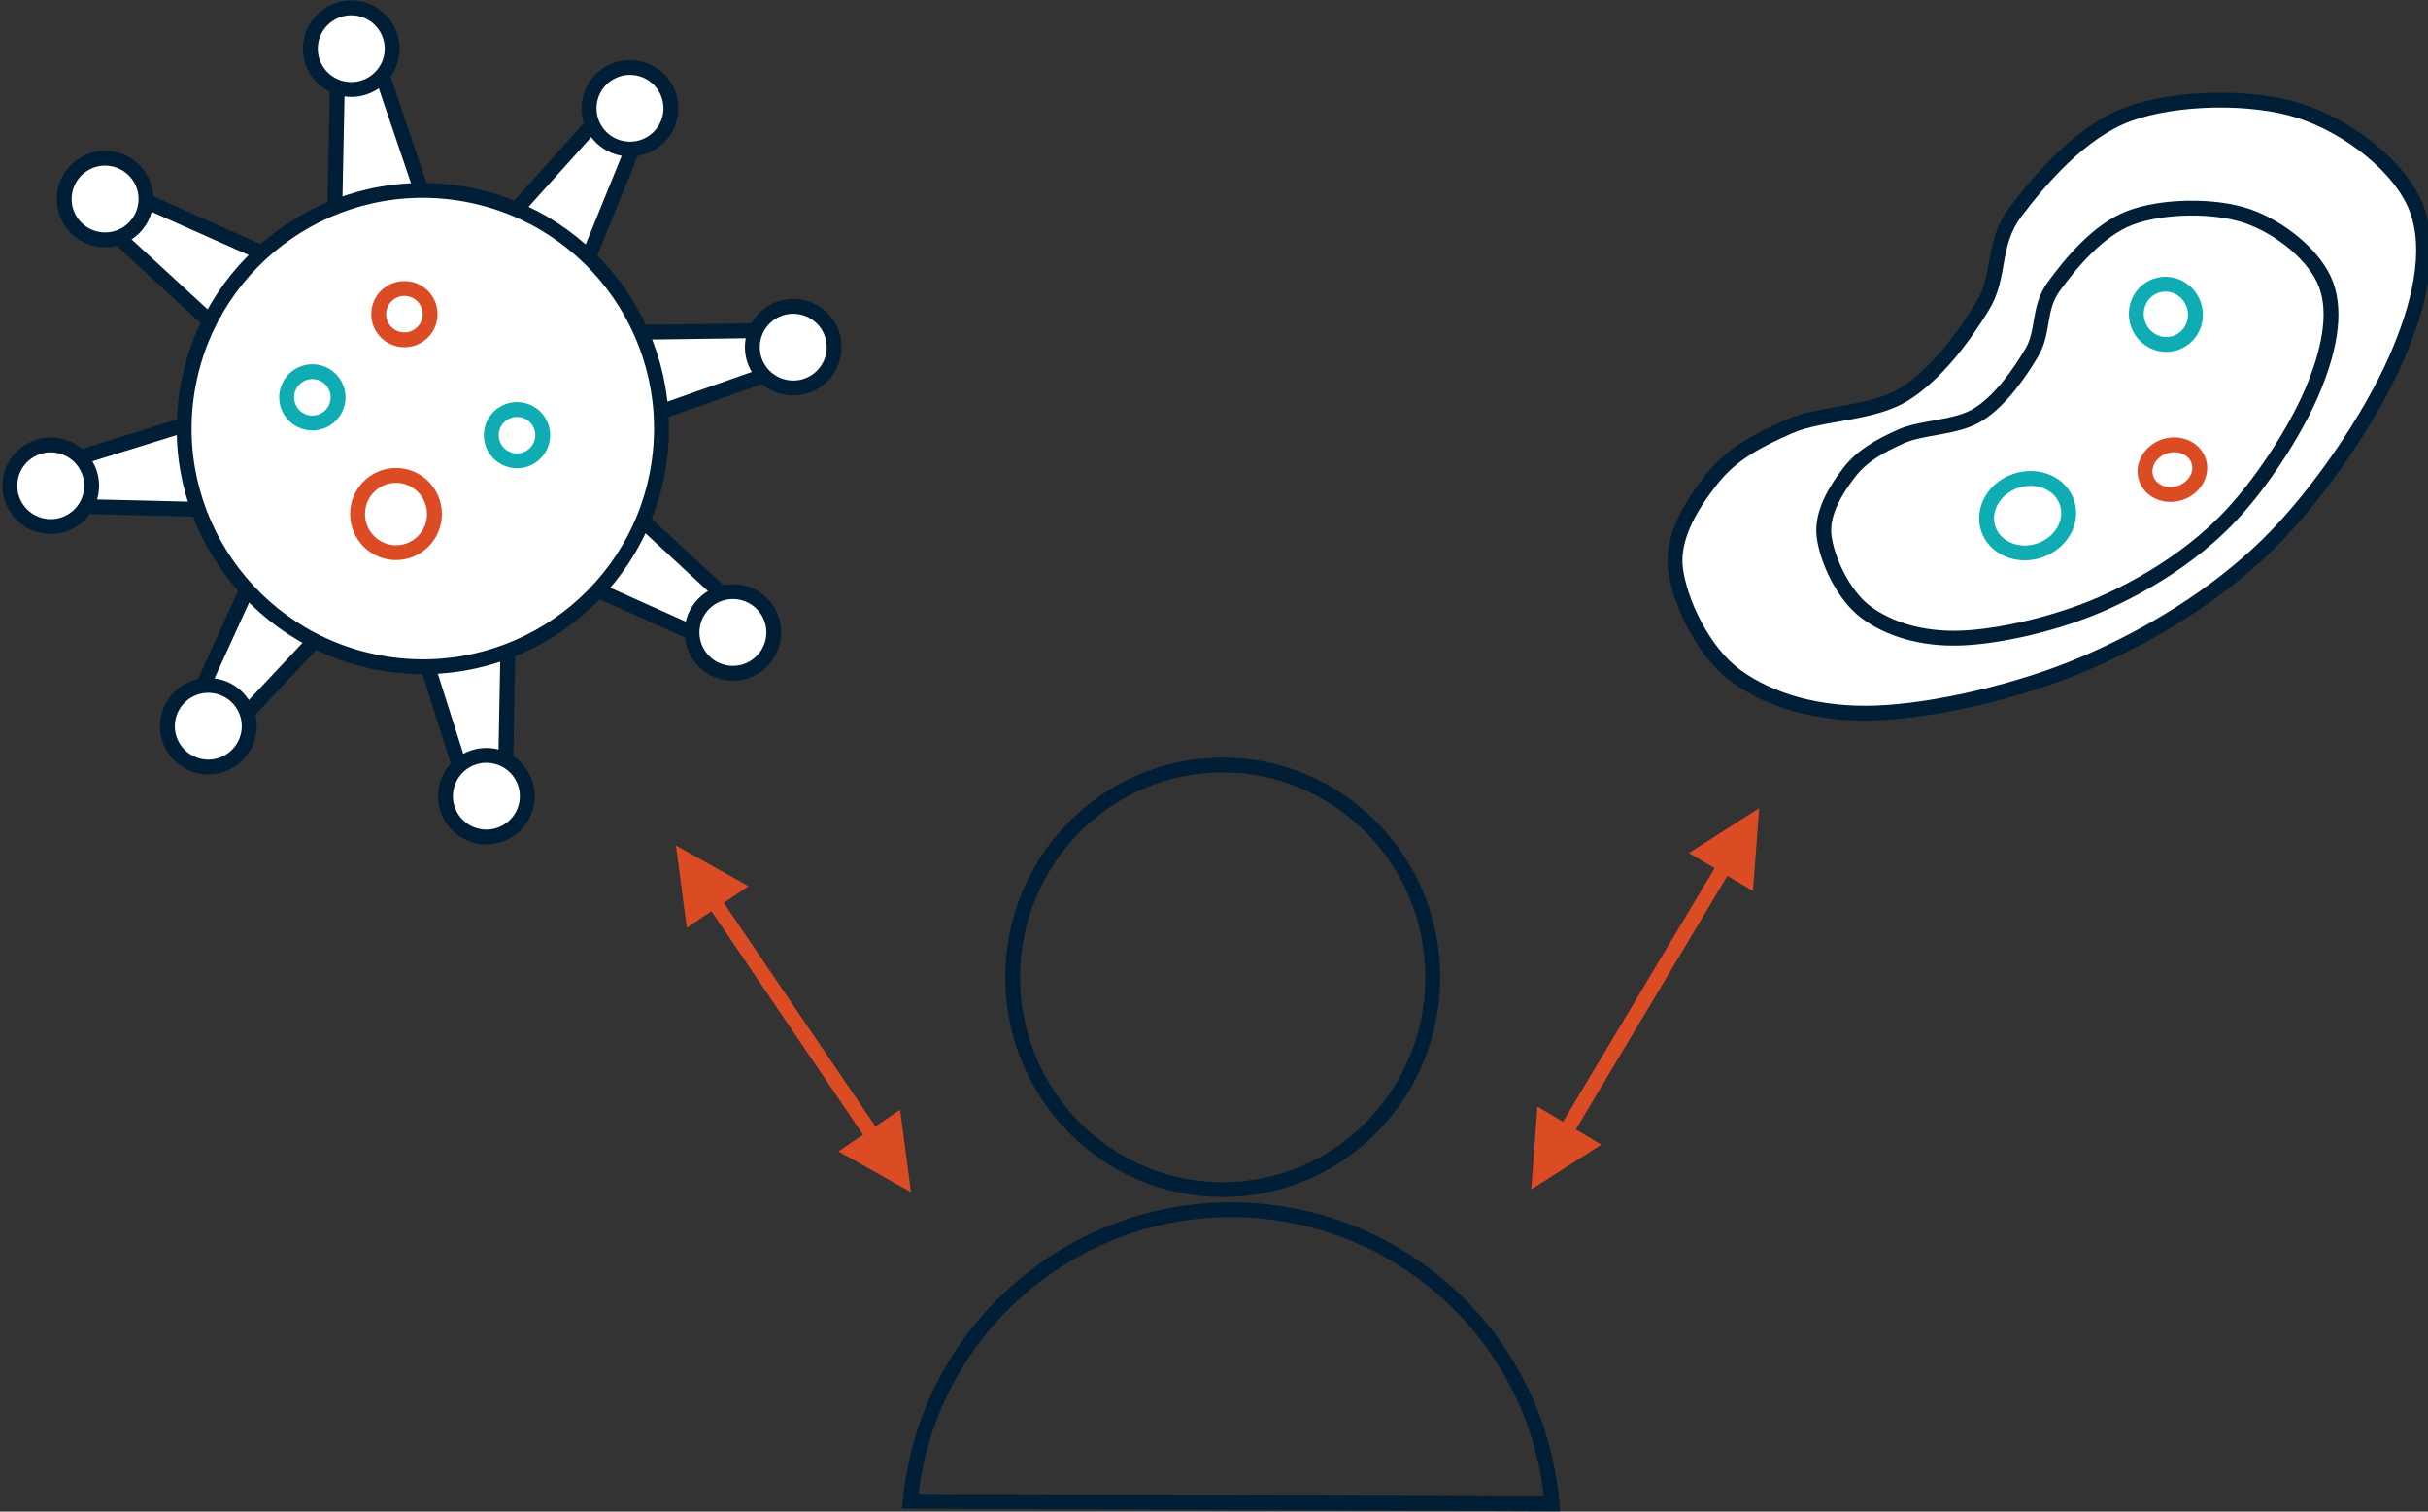<svg xmlns="http://www.w3.org/2000/svg" xmlns:xlink="http://www.w3.org/1999/xlink" width="212" height="132" xml:space="preserve"><rect width="100%" height="100%" fill="#333333" stroke="none"/><g transform="translate(-139 -635)"><path d="M507.78 42.238C505.667 45.032 506.53 47.811 504.912 50.465 503.294 53.119 500.883 56.414 498.076 58.163 495.269 59.913 490.848 59.748 488.074 60.962 485.296 62.176 483.069 63.382 481.413 65.446 479.762 67.51 477.804 70.456 478.144 73.346 478.488 76.236 480.55 80.68 483.465 82.787 486.381 84.894 490.584 86.176 495.642 85.989 500.699 85.802 508.139 84.105 513.814 81.666 519.489 79.227 525.184 75.75 529.689 71.354 534.194 66.957 538.676 60.188 540.851 55.287 543.026 50.386 544.106 45.592 542.733 41.949 541.36 38.306 536.803 34.806 532.609 33.431 528.42 32.057 521.744 32.172 517.593 33.702 513.441 35.233 509.894 39.444 507.78 42.238Z" stroke="#001F36" stroke-width="1.297" stroke-miterlimit="8" fill="#FFFFFF" fill-rule="evenodd" transform="matrix(1.002 0 0 1 -193.812 611.27)"></path><path d="M511.13 48.726C509.705 50.685 510.295 52.64 509.205 54.502 508.11 56.363 506.483 58.673 504.582 59.896 502.685 61.12 499.685 60.993 497.802 61.84 495.92 62.686 494.415 63.528 493.297 64.975 492.179 66.422 490.858 68.488 491.094 70.52 491.334 72.553 492.745 75.681 494.726 77.169 496.712 78.657 499.567 79.568 502.996 79.449 506.431 79.329 511.474 78.155 515.319 76.453 519.164 74.752 523.023 72.322 526.07 69.243 529.113 66.163 532.137 61.416 533.605 57.977 535.067 54.537 535.789 51.17 534.85 48.606 533.911 46.042 530.807 43.571 527.962 42.595 525.113 41.619 520.584 41.684 517.767 42.75 514.956 43.816 512.559 46.767 511.13 48.726Z" stroke="#001F36" stroke-width="1.297" stroke-miterlimit="8" fill="#FFFFFF" fill-rule="evenodd" transform="matrix(1.002 0 0 1 -193.812 611.27)"></path><path d="M518.442 51.982C517.984 50.598 518.711 49.117 520.055 48.673 521.405 48.229 522.867 48.991 523.32 50.375 523.778 51.758 523.056 53.239 521.707 53.683 520.357 54.127 518.895 53.365 518.442 51.982Z" stroke="#0FADB3" stroke-width="1.297" stroke-miterlimit="8" fill="#FFFFFF" fill-rule="evenodd" transform="matrix(1.002 0 0 1 -193.812 611.27)"></path><path d="M505.402 69.892C504.846 68.207 505.936 66.335 507.832 65.71 509.729 65.085 511.715 65.945 512.271 67.63 512.823 69.315 511.738 71.188 509.842 71.812 507.945 72.436 505.959 71.577 505.402 69.892Z" stroke="#0FADB3" stroke-width="1.297" stroke-miterlimit="8" fill="#FFFFFF" fill-rule="evenodd" transform="matrix(1.002 0 0 1 -193.812 611.27)"></path><path d="M519.159 65.495C518.791 64.371 519.518 63.123 520.777 62.707 522.042 62.291 523.367 62.864 523.74 63.987 524.108 65.11 523.381 66.359 522.117 66.775 520.853 67.191 519.532 66.618 519.159 65.495Z" stroke="#DB4C25" stroke-width="1.297" stroke-miterlimit="8" fill="#FFFFFF" fill-rule="evenodd" transform="matrix(1.002 0 0 1 -193.812 611.27)"></path><path d="M411.465 154.828C412.913 139.398 426.601 128.053 442.037 129.49 455.569 130.749 466.248 141.516 467.389 155.052Z" stroke="#001F36" stroke-width="1.297" stroke-miterlimit="8" fill="none" fill-rule="evenodd" transform="matrix(1.002 0 0 1 -193.812 611.27)"></path><path d="M420.39 109.072C420.39 98.832 428.585 90.532 438.695 90.532 448.804 90.532 456.999 98.832 456.999 109.072 456.999 119.312 448.804 127.613 438.695 127.613 428.585 127.613 420.39 119.312 420.39 109.072Z" stroke="#001F36" stroke-width="1.297" stroke-miterlimit="8" fill="none" fill-rule="evenodd" transform="matrix(1.002 0 0 1 -193.812 611.27)"></path><path d="M394.855 102.033 408.795 122.63 407.72 123.357 393.781 102.759ZM391.996 104.751 391.046 97.561 397.368 101.115ZM410.58 120.639 411.529 127.829 405.207 124.274Z" fill="#DB4C25" transform="matrix(1.002 0 0 1 -193.812 611.27)"></path><path d="M361.322 42.085 361.548 30.758 365.406 30.162 369.04 40.893Z" stroke="#001F36" stroke-width="1.297" stroke-miterlimit="8" fill="#FFFFFF" fill-rule="evenodd" transform="matrix(1.002 0 0 1 -193.812 611.27)"></path><path d="M376.57 42.644 384.139 34.213 387.45 36.282 383.193 46.781Z" stroke="#001F36" stroke-width="1.297" stroke-miterlimit="8" fill="#FFFFFF" fill-rule="evenodd" transform="matrix(1.002 0 0 1 -193.812 611.27)"></path><path d="M386.746 52.761 398.517 52.601 399.186 56.358 388.084 60.273Z" stroke="#001F36" stroke-width="1.297" stroke-miterlimit="8" fill="#FFFFFF" fill-rule="evenodd" transform="matrix(1.002 0 0 1 -193.812 611.27)"></path><path d="M387.303 68.397 395.931 76.407 393.823 79.587 383.086 74.757Z" stroke="#001F36" stroke-width="1.297" stroke-miterlimit="8" fill="#FFFFFF" fill-rule="evenodd" transform="matrix(1.002 0 0 1 -193.812 611.27)"></path><path d="M376.429 79.118 376.208 90.888 372.433 91.437 368.877 80.214Z" stroke="#001F36" stroke-width="1.297" stroke-miterlimit="8" fill="#FFFFFF" fill-rule="evenodd" transform="matrix(1.002 0 0 1 -193.812 611.27)"></path><path d="M360.213 78.994 352.165 87.586 348.994 85.464 353.872 74.749Z" stroke="#001F36" stroke-width="1.297" stroke-miterlimit="8" fill="#FFFFFF" fill-rule="evenodd" transform="matrix(1.002 0 0 1 -193.812 611.27)"></path><path d="M349.84 68.214 338.07 67.936 337.541 64.158 348.781 60.657Z" stroke="#001F36" stroke-width="1.297" stroke-miterlimit="8" fill="#FFFFFF" fill-rule="evenodd" transform="matrix(1.002 0 0 1 -193.812 611.27)"></path><path d="M350.9 52.237 342.247 44.254 344.345 41.068 355.097 45.863Z" stroke="#001F36" stroke-width="1.297" stroke-miterlimit="8" fill="#FFFFFF" fill-rule="evenodd" transform="matrix(1.002 0 0 1 -193.812 611.27)"></path><path d="M348.535 57.425C350.595 46.126 361.425 38.637 372.723 40.698 384.021 42.758 391.51 53.587 389.45 64.886 387.39 76.184 376.56 83.673 365.262 81.613 353.963 79.552 346.475 68.723 348.535 57.425Z" stroke="#001F36" stroke-width="1.297" stroke-miterlimit="8" fill="#FFFFFF" fill-rule="evenodd" transform="matrix(1.002 0 0 1 -193.812 611.27)"></path><path d="M359.249 27.341C359.602 25.404 361.458 24.121 363.395 24.474 365.332 24.827 366.616 26.683 366.263 28.62 365.909 30.557 364.053 31.841 362.116 31.488 360.179 31.135 358.896 29.278 359.249 27.341Z" stroke="#001F36" stroke-width="1.297" stroke-miterlimit="8" fill="#FFFFFF" fill-rule="evenodd" transform="matrix(1.002 0 0 1 -193.812 611.27)"></path><path d="M383.537 32.547C383.89 30.61 385.746 29.326 387.683 29.679 389.62 30.032 390.904 31.889 390.551 33.826 390.197 35.763 388.341 37.046 386.404 36.693 384.467 36.34 383.184 34.483 383.537 32.547Z" stroke="#001F36" stroke-width="1.297" stroke-miterlimit="8" fill="#FFFFFF" fill-rule="evenodd" transform="matrix(1.002 0 0 1 -193.812 611.27)"></path><path d="M397.764 53.406C398.117 51.469 399.974 50.185 401.91 50.539 403.847 50.892 405.131 52.749 404.778 54.685 404.425 56.622 402.568 57.906 400.631 57.553 398.695 57.2 397.411 55.343 397.764 53.406Z" stroke="#001F36" stroke-width="1.297" stroke-miterlimit="8" fill="#FFFFFF" fill-rule="evenodd" transform="matrix(1.002 0 0 1 -193.812 611.27)"></path><path d="M392.505 78.317C392.859 76.38 394.715 75.097 396.652 75.45 398.589 75.803 399.872 77.659 399.519 79.596 399.166 81.533 397.31 82.817 395.373 82.464 393.436 82.11 392.152 80.254 392.505 78.317Z" stroke="#001F36" stroke-width="1.297" stroke-miterlimit="8" fill="#FFFFFF" fill-rule="evenodd" transform="matrix(1.002 0 0 1 -193.812 611.27)"></path><path d="M371.023 92.617C371.377 90.68 373.233 89.396 375.17 89.75 377.107 90.103 378.391 91.959 378.038 93.896 377.684 95.833 375.828 97.117 373.891 96.763 371.954 96.41 370.67 94.554 371.023 92.617Z" stroke="#001F36" stroke-width="1.297" stroke-miterlimit="8" fill="#FFFFFF" fill-rule="evenodd" transform="matrix(1.002 0 0 1 -193.812 611.27)"></path><path d="M346.792 86.506C347.145 84.569 349.002 83.285 350.938 83.638 352.875 83.992 354.159 85.848 353.806 87.785 353.453 89.722 351.596 91.005 349.659 90.653 347.723 90.299 346.439 88.443 346.792 86.506Z" stroke="#001F36" stroke-width="1.297" stroke-miterlimit="8" fill="#FFFFFF" fill-rule="evenodd" transform="matrix(1.002 0 0 1 -193.812 611.27)"></path><path d="M333.062 65.507C333.415 63.57 335.272 62.287 337.209 62.64 339.146 62.993 340.429 64.849 340.076 66.786 339.723 68.723 337.866 70.007 335.93 69.654 333.993 69.3 332.709 67.444 333.062 65.507Z" stroke="#001F36" stroke-width="1.297" stroke-miterlimit="8" fill="#FFFFFF" fill-rule="evenodd" transform="matrix(1.002 0 0 1 -193.812 611.27)"></path><path d="M337.798 40.471C338.152 38.534 340.008 37.25 341.945 37.603 343.882 37.957 345.165 39.813 344.812 41.75 344.459 43.687 342.603 44.971 340.666 44.617 338.729 44.264 337.445 42.408 337.798 40.471Z" stroke="#001F36" stroke-width="1.297" stroke-miterlimit="8" fill="#FFFFFF" fill-rule="evenodd" transform="matrix(1.002 0 0 1 -193.812 611.27)"></path><path d="M365.147 51.163C365.147 49.925 366.15 48.922 367.387 48.922 368.625 48.922 369.628 49.925 369.628 51.163 369.628 52.4 368.625 53.404 367.387 53.404 366.15 53.404 365.147 52.4 365.147 51.163Z" stroke="#DB4C25" stroke-width="1.297" stroke-miterlimit="8" fill="#FFFFFF" fill-rule="evenodd" transform="matrix(1.002 0 0 1 -193.812 611.27)"></path><path d="M363.307 68.618C363.307 66.755 364.806 65.245 366.656 65.245 368.506 65.245 370.006 66.755 370.006 68.618 370.006 70.481 368.506 71.991 366.656 71.991 364.806 71.991 363.307 70.481 363.307 68.618Z" stroke="#DB4C25" stroke-width="1.297" stroke-miterlimit="8" fill="#FFFFFF" fill-rule="evenodd" transform="matrix(1.002 0 0 1 -193.812 611.27)"></path><path d="M374.959 61.73C374.959 60.493 375.963 59.49 377.2 59.49 378.438 59.49 379.441 60.493 379.441 61.73 379.441 62.968 378.438 63.971 377.2 63.971 375.963 63.971 374.959 62.968 374.959 61.73Z" stroke="#0FADB3" stroke-width="1.297" stroke-miterlimit="8" fill="#FFFFFF" fill-rule="evenodd" transform="matrix(1.002 0 0 1 -193.812 611.27)"></path><path d="M357.127 58.428C357.127 57.191 358.13 56.187 359.367 56.187 360.605 56.187 361.608 57.191 361.608 58.428 361.608 59.666 360.605 60.669 359.367 60.669 358.13 60.669 357.127 59.666 357.127 58.428Z" stroke="#0FADB3" stroke-width="1.297" stroke-miterlimit="8" fill="#FFFFFF" fill-rule="evenodd" transform="matrix(1.002 0 0 1 -193.812 611.27)"></path><path d="M3.548 4.682 17.422 27.941 16.308 28.606 2.434 5.346ZM0.538 7.232 0 0 6.109 3.909ZM19.318 26.055 19.856 33.287 13.747 29.378Z" fill="#DB4C25" transform="matrix(-1.002 0 0 1 292.597 705.576)"></path></g></svg>
